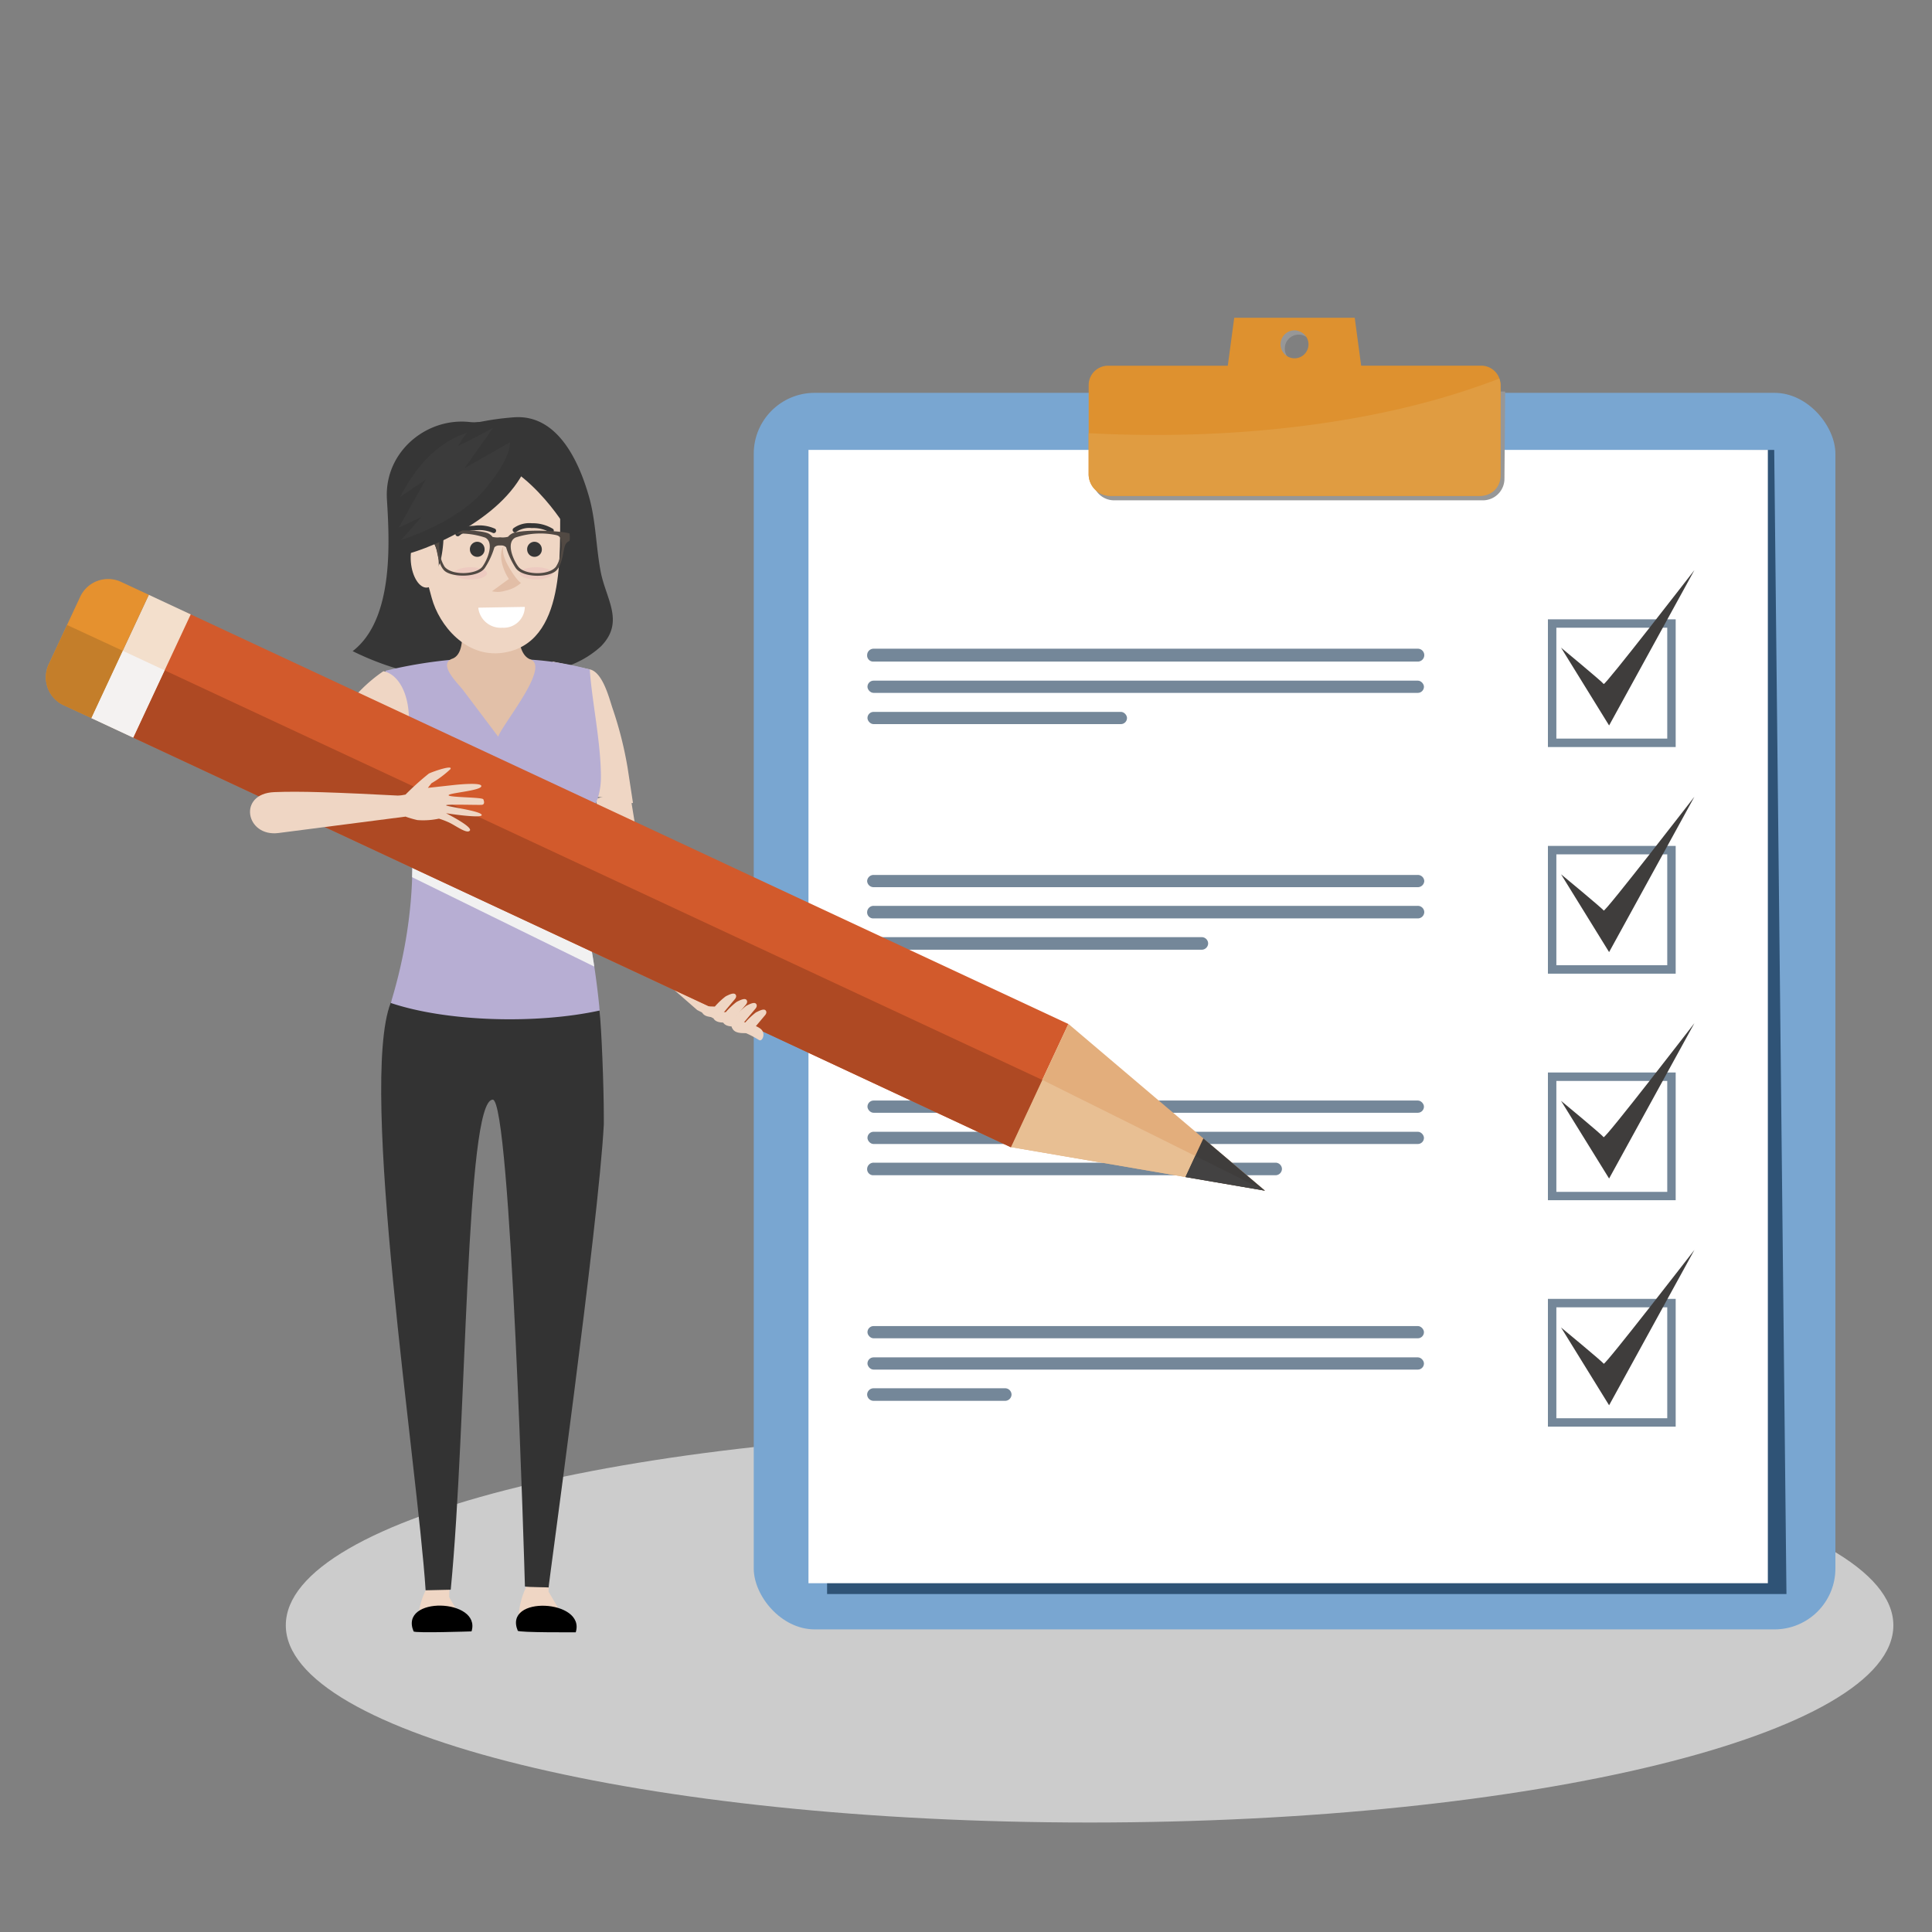 <svg xmlns="http://www.w3.org/2000/svg" viewBox="0 0 300 300"><rect x="0" y="0" width="300" height="300" fill="#808080" stroke="none"/><defs><style>.cls-1{isolation:isolate;}.cls-2{fill:#ccc;}.cls-3{fill:#363636;}.cls-10,.cls-12,.cls-13,.cls-14,.cls-15,.cls-16,.cls-17,.cls-18,.cls-20,.cls-21,.cls-22,.cls-23,.cls-26,.cls-27,.cls-28,.cls-3,.cls-30,.cls-31,.cls-32,.cls-5,.cls-7,.cls-8,.cls-9{fill-rule:evenodd;}.cls-4{fill:#79a6d1;}.cls-5{fill:#2f5376;}.cls-20,.cls-6{fill:#fff;}.cls-7{fill:#979797;}.cls-17,.cls-7{mix-blend-mode:multiply;}.cls-8{fill:#de912f;}.cls-11,.cls-9{fill:#748799;}.cls-10{fill:#3f3d3c;}.cls-12{fill:#e09c41;}.cls-13{fill:#efd6c4;}.cls-15{fill:#333;}.cls-16{fill:#b7aed3;}.cls-17{fill:#f1f1f1;}.cls-18{fill:#e2c0a8;}.cls-19{fill:#e27aa8;opacity:0.14;}.cls-21{fill:#e2bea7;}.cls-22{fill:#514943;}.cls-23{fill:#3b3b3b;}.cls-24{fill:#d25a2c;}.cls-25{fill:#f3dfcc;}.cls-26{fill:#e5912f;}.cls-27{fill:#e3ae7c;}.cls-28{fill:#e8bf93;}.cls-29{fill:#ae4923;}.cls-30{fill:#f4f2f1;}.cls-31{fill:#c47e2a;}.cls-32{fill:#434242;}</style></defs><title>imagen-</title><g class="cls-1"><g id="Capa_1" data-name="Capa 1"><path class="cls-2" d="M294,252.38C294,269.29,238.12,283,169.19,283S44.38,269.29,44.38,252.38,99.72,222,168.65,222,294,235.47,294,252.38Z"/><path class="cls-3" d="M60.08,77.55c.44,7,1,18.7-5.32,23.56a43.85,43.85,0,0,0,32.11,2.7,14.86,14.86,0,0,0,6.41-3.41c3.78-3.83.83-7.32,0-11.6-.72-3.74-.75-7.76-1.75-11.43C90,71.86,86.67,64.28,79.79,64.8c-3.78.28-5.77.9-6.16.83-7-1.21-14,4.34-13.55,11.88Z"/><rect class="cls-4" x="117.04" y="61" width="167.96" height="192.01" rx="9.46" ry="9.46"/><polygon class="cls-5" points="128.43 71.55 275.5 69.86 277.4 247.52 128.43 247.52 128.43 71.55"/><rect class="cls-6" x="125.54" y="69.86" width="148.97" height="175.98"/><path class="cls-7" d="M192.32,50h17.4l1,7.43,9,3.36h14l-.11,13.55a3.35,3.35,0,0,1-3.35,3.35H173a3.35,3.35,0,0,1-3.35-3.35V60.42a3,3,0,0,1,3-3h18.6l1-7.43Zm9.76,2a2.16,2.16,0,1,0,1.7,1.69A2.16,2.16,0,0,0,202.08,52Z"/><path class="cls-8" d="M191.68,49.34h18.68l1,7.44H230a3,3,0,0,1,3,3V73.68A3.36,3.36,0,0,1,229.63,77H172.41a3.36,3.36,0,0,1-3.36-3.36V59.79a3,3,0,0,1,3-3h18.6l1-7.44Zm9.76,2a2.17,2.17,0,1,0,1.7,1.7A2.16,2.16,0,0,0,201.44,51.36Z"/><path class="cls-9" d="M241.67,97.47h17.22v17.22H241.67V97.47Zm18.53-1.3H240.36V116H260.2Z"/><path class="cls-10" d="M242.4,100.57h0l7.46,12.08,13.25-24.13h0s-13.91,18-14.09,17.69S242.4,100.57,242.4,100.57Z"/><path class="cls-9" d="M241.67,132.66h17.22v17.22H241.67V132.66Zm18.53-1.31H240.36v19.84H260.2Z"/><path class="cls-10" d="M242.4,135.76h0l7.46,12.08,13.25-24.13h0s-13.91,18-14.09,17.68S242.4,135.76,242.4,135.76Z"/><path class="cls-9" d="M241.67,167.85h17.22v17.22H241.67V167.85Zm18.53-1.31H240.36v19.83H260.2Z"/><path class="cls-10" d="M242.4,170.94h0L249.86,183l13.25-24.13h0S249.2,176.94,249,176.58,242.4,170.94,242.4,170.94Z"/><path class="cls-9" d="M241.67,203h17.22v17.22H241.67V203Zm18.53-1.31H240.36v19.84H260.2Z"/><path class="cls-10" d="M242.4,206.13h0l7.46,12.08,13.25-24.13h0s-13.91,18-14.09,17.68S242.4,206.13,242.4,206.13Z"/><path class="cls-9" d="M135.65,102.73h84.51a1,1,0,0,0,1-1h0a1,1,0,0,0-1-1H135.65a1,1,0,0,0-1,1h0A.94.94,0,0,0,135.65,102.73Z"/><rect class="cls-11" x="134.7" y="105.69" width="86.41" height="1.9" rx="0.95" ry="0.95"/><rect class="cls-11" x="134.7" y="110.54" width="40.3" height="1.9" rx="0.95" ry="0.95"/><path class="cls-9" d="M135.65,137.76h84.51a1,1,0,0,0,1-.95h0a1,1,0,0,0-1-.95H135.65a1,1,0,0,0-1,.95h0A1,1,0,0,0,135.65,137.76Z"/><path class="cls-9" d="M135.65,142.61h84.51a1,1,0,0,0,1-1h0a1,1,0,0,0-1-.95H135.65a1,1,0,0,0-1,.95h0A.94.94,0,0,0,135.65,142.61Z"/><path class="cls-9" d="M135.65,147.47h51a1,1,0,0,0,.95-.95h0a1,1,0,0,0-.95-1h-51a.94.94,0,0,0-1,1h0A1,1,0,0,0,135.65,147.47Z"/><rect class="cls-11" x="134.7" y="170.89" width="86.41" height="1.9" rx="0.95" ry="0.95"/><rect class="cls-11" x="134.7" y="175.74" width="86.41" height="1.9" rx="0.95" ry="0.95"/><path class="cls-9" d="M135.65,182.49h62.46a1,1,0,0,0,.95-1h0a1,1,0,0,0-.95-.95H135.65a1,1,0,0,0-1,.95h0A.94.94,0,0,0,135.65,182.49Z"/><rect class="cls-11" x="134.7" y="205.91" width="86.41" height="1.9" rx="0.95" ry="0.95"/><rect class="cls-11" x="134.7" y="210.77" width="86.41" height="1.9" rx="0.95" ry="0.95"/><path class="cls-9" d="M135.65,217.52h20.47a1,1,0,0,0,.95-1h0a1,1,0,0,0-.95-.95H135.65a1,1,0,0,0-1,.95h0A1,1,0,0,0,135.65,217.52Z"/><path class="cls-12" d="M226.48,61c-12.88,4.09-29.22,6.54-47,6.54-3.54,0-7-.09-10.44-.28v6.39A3.39,3.39,0,0,0,172.44,77h57.48A3.07,3.07,0,0,0,233,74V59.79a3,3,0,0,0-.19-1Q229.8,59.94,226.48,61Z"/><path class="cls-13" d="M80.85,187.47c-.2,1.78,1.24,13.54,1.53,16.16-1.3,19,.22,37.69-1.11,48.5l3.8.08c.14-20.35,3.21-23.77,2.59-49.64.55-5.11,1.23-7.39,1.78-12.5Z"/><path class="cls-13" d="M64.94,186.79l-1,8.55c.33,3.42.59,4,.92,7.43-1.55,19,2.47,38.27,1,49.08l3.8.08c.41-20.35.86-23.58.58-49.45.62-5.11-1-9.08-.32-14.19Z"/><polygon class="cls-13" points="92.59 124.02 97.72 122.58 100.73 141.03 111.88 154.94 110.75 158.11 108.26 156.84 94.29 144.63 92.59 124.02"/><path class="cls-13" d="M81.72,246.4a12,12,0,0,0-1.2,4.87c.23,1.2,7.4.53,7.4.53l-2.75-4.66Z"/><path class="cls-14" d="M80.4,253.22c.13.3,9,.24,9,.24C91,248.34,78.08,247.68,80.4,253.22Z"/><path class="cls-13" d="M66.1,246.94a11.87,11.87,0,0,0-1.19,4.87c.22,1.2,7.39.53,7.39.53l-2.75-4.66Z"/><path class="cls-14" d="M64.22,253.32c.13.3,9,0,9,0C74.8,248.19,61.9,247.78,64.22,253.32Z"/><path class="cls-15" d="M69,147.5c-1.59,2.05-7.39,5.81-8.33,8.22-5,12.78,4.17,72,5.42,91.22l3.9-.09c2.54-26,2.26-76,6.52-76.1,2.82,0,4.94,73.26,5,75.6.53.12,3.78.11,3.68.16s7.78-56.6,8.57-71.91q0-.51,0-1.14c0-4.74-.36-14-.68-16.57-1-7.68-3.25-7.11-3.25-7.11Z"/><path class="cls-13" d="M85.84,102.73l5.74,1.21c2,.43,3,4.43,3.52,6a58.11,58.11,0,0,1,2.36,9.32l.83,5.43a8.79,8.79,0,0,1-4.14-.76c-.2-.11-2.27-.38-2.06,0,0,0-5.45-9.66-5.92-11.09C85.16,109.72,84.86,105.63,85.84,102.73Z"/><path class="cls-16" d="M76.23,102.4a48.93,48.93,0,0,0-5.59,0,71.36,71.36,0,0,0-10.75,1.75c-.38,5.73.93,10.19,2.33,15.48,3.17,12,1.88,24.92-1.54,36.11,8.74,2.94,22.69,3.31,32.44,1.17-1.7-17.59-5.54-22.89-3.91-28.59,2.38-1.09,4.1-3.9,4.1-7.67,0-5.38-1.41-11.82-1.73-16.69a45.16,45.16,0,0,0-9.76-1.56C79.61,102.36,77.88,102.37,76.23,102.4Z"/><path class="cls-17" d="M92.28,150.09c-.61-4.05-1.3-7.27-1.91-9.94l-26.47-9.8c.12,2,.15,3.91.09,5.86Z"/><path class="cls-18" d="M80.58,96.07s-.65,5.43,1.78,6.32c3.14,1.16-4.36,10.07-5,12L72,107.28c-.71-1-4.13-4.13-1.76-5s1.27-6.2,1.27-6.2A4.67,4.67,0,0,1,80.58,96.07Z"/><path class="cls-13" d="M73.89,69.59h0c6.32-.57,13.19,2.83,13.1,9-.11,7,1,21.34-8.89,22.77-5.76.83-9.91-4.28-11.06-8.51l-2.72-10C62.69,76.86,67.57,70.16,73.89,69.59Z"/><path class="cls-3" d="M76.88,82.11a.37.37,0,0,1,.09.51.36.36,0,0,1-.5.1,5.26,5.26,0,0,0-2.86-.35,3.52,3.52,0,0,0-2.27.8.37.37,0,0,1-.59-.43,4.12,4.12,0,0,1,2.79-1.09A5.9,5.9,0,0,1,76.88,82.11Z"/><path class="cls-3" d="M85.89,82.14a.36.36,0,0,1,0,.51.37.37,0,0,1-.52,0,5.22,5.22,0,0,0-2.8-.65,3.55,3.55,0,0,0-2.35.56.35.35,0,0,1-.51,0,.37.37,0,0,1,0-.52,4.18,4.18,0,0,1,2.89-.79A6,6,0,0,1,85.89,82.14Z"/><ellipse class="cls-19" cx="73.08" cy="89.03" rx="2.54" ry="0.95"/><ellipse class="cls-19" cx="83.24" cy="89.03" rx="2.54" ry="0.95"/><path class="cls-3" d="M70.56,71.17c9-2.81,17.08,10.39,17.08,10.39,0-7.42-3-16.24-13.66-15.9C71.78,65.74,71.35,68.92,70.56,71.17Z"/><path class="cls-13" d="M63.21,108.92q-.08-.35-.18-.69c-.51-1.79-1.67-3.65-3.5-4-4.64,3.12-7.87,8-10.51,12.88l8.14,6.51c.17.14,4.25-5,4.6-5.6A12.77,12.77,0,0,0,63.21,108.92Z"/><path class="cls-3" d="M68.82,81.52a18.32,18.32,0,0,1-.35,5.27C68,89,67,88.44,67,88.44l-.1-6.32Z"/><path class="cls-13" d="M65.58,83c1.19-.11,2.31,1.65,2.52,3.92s-.59,4.21-1.78,4.32S64,89.57,63.8,87.29,64.4,83.08,65.58,83Z"/><path class="cls-20" d="M81.49,94.24v.11A3.27,3.27,0,0,1,78,97.47a3.49,3.49,0,0,1-3.72-3v-.11Z"/><path class="cls-21" d="M78.19,84.76c0,.13-.48,1.06.83,3.3s1.88,2.45,1.88,2.45a5.19,5.19,0,0,1-2.5,1.23,3.82,3.82,0,0,1-2,.07l2.62-1.91C78.15,88.63,77.29,86.22,78.19,84.76Z"/><path class="cls-3" d="M82.89,84.13a1.16,1.16,0,0,1,1.24,1.06,1.14,1.14,0,1,1-2.27.2A1.15,1.15,0,0,1,82.89,84.13Z"/><path class="cls-22" d="M76.47,83.35a1.91,1.91,0,0,0-.76-.57c-1.91-.69-7.18-.4-8.58,0-.18,0-.2,0-.22.16a3.85,3.85,0,0,0,0,1c.06.1.34.15.58.51.44.65.41,3,1.46,4.11s5.21,1.2,6.32-.34a12.1,12.1,0,0,0,1.5-3.23,1,1,0,0,1,.63-.29l.28,0,.28,0a1,1,0,0,1,.63.29,12.42,12.42,0,0,0,1.5,3.23c1.11,1.54,5.23,1.5,6.32.34s1-3.46,1.46-4.11c.25-.36.52-.41.58-.51a3.85,3.85,0,0,0,0-1c0-.12,0-.12-.22-.16-1.4-.35-6.67-.64-8.58,0a2,2,0,0,0-.76.57,3.32,3.32,0,0,1-1.24.08,3.32,3.32,0,0,1-1.24-.08Zm9.91-.25h0a.87.87,0,0,1,.69.57,5.89,5.89,0,0,1,0,2.33,5.21,5.21,0,0,1-.74,2c-1.14,1.42-4.91,1.25-5.84,0-.73-.94-2-3.73-.45-4.53a12.18,12.18,0,0,1,6.33-.38ZM69,83.1h0a12.22,12.22,0,0,1,6.34.38c1.51.8.27,3.59-.45,4.53-.94,1.22-4.71,1.39-5.85,0a5.36,5.36,0,0,1-.73-2,5.89,5.89,0,0,1,0-2.33A.87.87,0,0,1,69,83.1Z"/><path class="cls-3" d="M74,84.13a1.15,1.15,0,0,1,1.24,1.06,1.14,1.14,0,1,1-2.27.2A1.16,1.16,0,0,1,74,84.13Z"/><path class="cls-3" d="M76,65.55s7.69.68,6.17,5.62C79.54,79.71,67.62,85,62.48,86.23c-2.62.62-1.75-4.36-1.75-4.36S60,73,64.39,69,76,65.55,76,65.55Z"/><path class="cls-23" d="M79.2,68.67s.29,2.45-4.15,7.59S62,83.89,62.15,83.92s3.33-3.75,3.36-3.7-3.59,1.71-3.59,1.71l4.2-7.48-4,2.74s2.28-4.6,5.31-7.06a14.44,14.44,0,0,1,5.06-2.92,16.35,16.35,0,0,0-1.32,2c0,.11,5.39-2.76,5.39-2.76L72.13,72.7Z"/><rect class="cls-24" x="82.5" y="61.2" width="21.12" height="150.9" transform="translate(-70.12 163.2) rotate(-64.98)"/><rect class="cls-25" x="11.34" y="99.85" width="21.12" height="7.18" transform="translate(-81.1 79.55) rotate(-64.98)"/><path class="cls-26" d="M23.11,92.36l-8.93,19.13-4.32-2a4.78,4.78,0,0,1-2.3-6.33l4.9-10.51a4.78,4.78,0,0,1,6.33-2.3Z"/><polygon class="cls-27" points="196.43 184.89 176.7 181.5 156.97 178.12 161.43 168.56 165.9 158.99 181.16 171.94 196.43 184.89"/><polygon class="cls-10" points="196.43 184.89 186.86 176.77 184.07 182.77 196.43 184.89"/><polygon class="cls-28" points="176.7 181.5 184.07 182.77 185.59 179.49 161.84 167.68 156.97 178.12 176.7 181.5"/><rect class="cls-29" x="85.5" y="65.91" width="11.53" height="150.39" transform="translate(-75.19 164.14) rotate(-64.98)"/><polygon class="cls-30" points="20.69 114.53 25.57 104.08 25.1 103.87 19.05 101.05 14.18 111.49 20.22 114.31 20.69 114.53"/><path class="cls-31" d="M14.18,111.49l4.87-10.44-8.63-4-2.86,6.13a4.78,4.78,0,0,0,2.3,6.33Z"/><polygon class="cls-32" points="185.59 179.49 184.07 182.77 196.43 184.89 185.59 179.49"/><path class="cls-13" d="M116.49,160.39l2.26-2.69s.44-.43.15-.79-1.06.08-1.51.29a11.45,11.45,0,0,0-1.7,1.6l-1.94,0a.77.77,0,0,0,0,.94C114.21,160.61,115.67,160.41,116.49,160.39Z"/><path class="cls-13" d="M115,159.37l2.26-2.69s.44-.44.15-.8-1.07.08-1.52.29a12.38,12.38,0,0,0-1.69,1.6l-1.94,0a.79.79,0,0,0,0,.94C112.69,159.59,114.15,159.38,115,159.37Z"/><path class="cls-13" d="M113.51,158.75l2.26-2.69s.43-.44.15-.79-1.07.07-1.52.29a11.45,11.45,0,0,0-1.7,1.6h-1.93a.77.77,0,0,0,0,.94C111.23,159,112.69,158.76,113.51,158.75Z"/><path class="cls-13" d="M111.8,157.9l2.26-2.69s.44-.44.15-.79-1.07.07-1.52.29A11.31,11.31,0,0,0,111,156.3l-1.85-.06a.87.87,0,0,0-.11,1C109.52,158.12,111,157.91,111.8,157.9Z"/><path class="cls-13" d="M114.91,160.05a16.34,16.34,0,0,1,2.91,1.42c.5.38,1.09-.84.44-1.57s-3.09-1.28-3.09-1.28Z"/><path class="cls-13" d="M43.24,129.35l19.68-2.54.57-3.19c-12-.62-16.87-.78-20.89-.62C36.84,123.23,38.16,130,43.24,129.35Z"/><path class="cls-13" d="M60.37,123.88c.68-.16,2.6-.5,2.6-.5a42.6,42.6,0,0,1,3.62-3.26c.63-.32,3.88-1.43,3.33-.67A15.94,15.94,0,0,1,67,121.62l-.56.72,4-.44c1.11-.12,4.6-.43,4.28.24s-5.11,1-5.06,1.35,5.23.28,5.39.63.21.79-.2.85-5.87-.13-5.57.09,5.4.86,5.52,1.48-5.54-.26-5.54-.26,4.16,2.09,3.7,2.69-2.32-.87-3.36-1.31a11.76,11.76,0,0,0-1.44-.54,11.72,11.72,0,0,1-3.36.22,15.88,15.88,0,0,1-3.24-1.12l-1.08-2.36Z"/></g></g></svg>